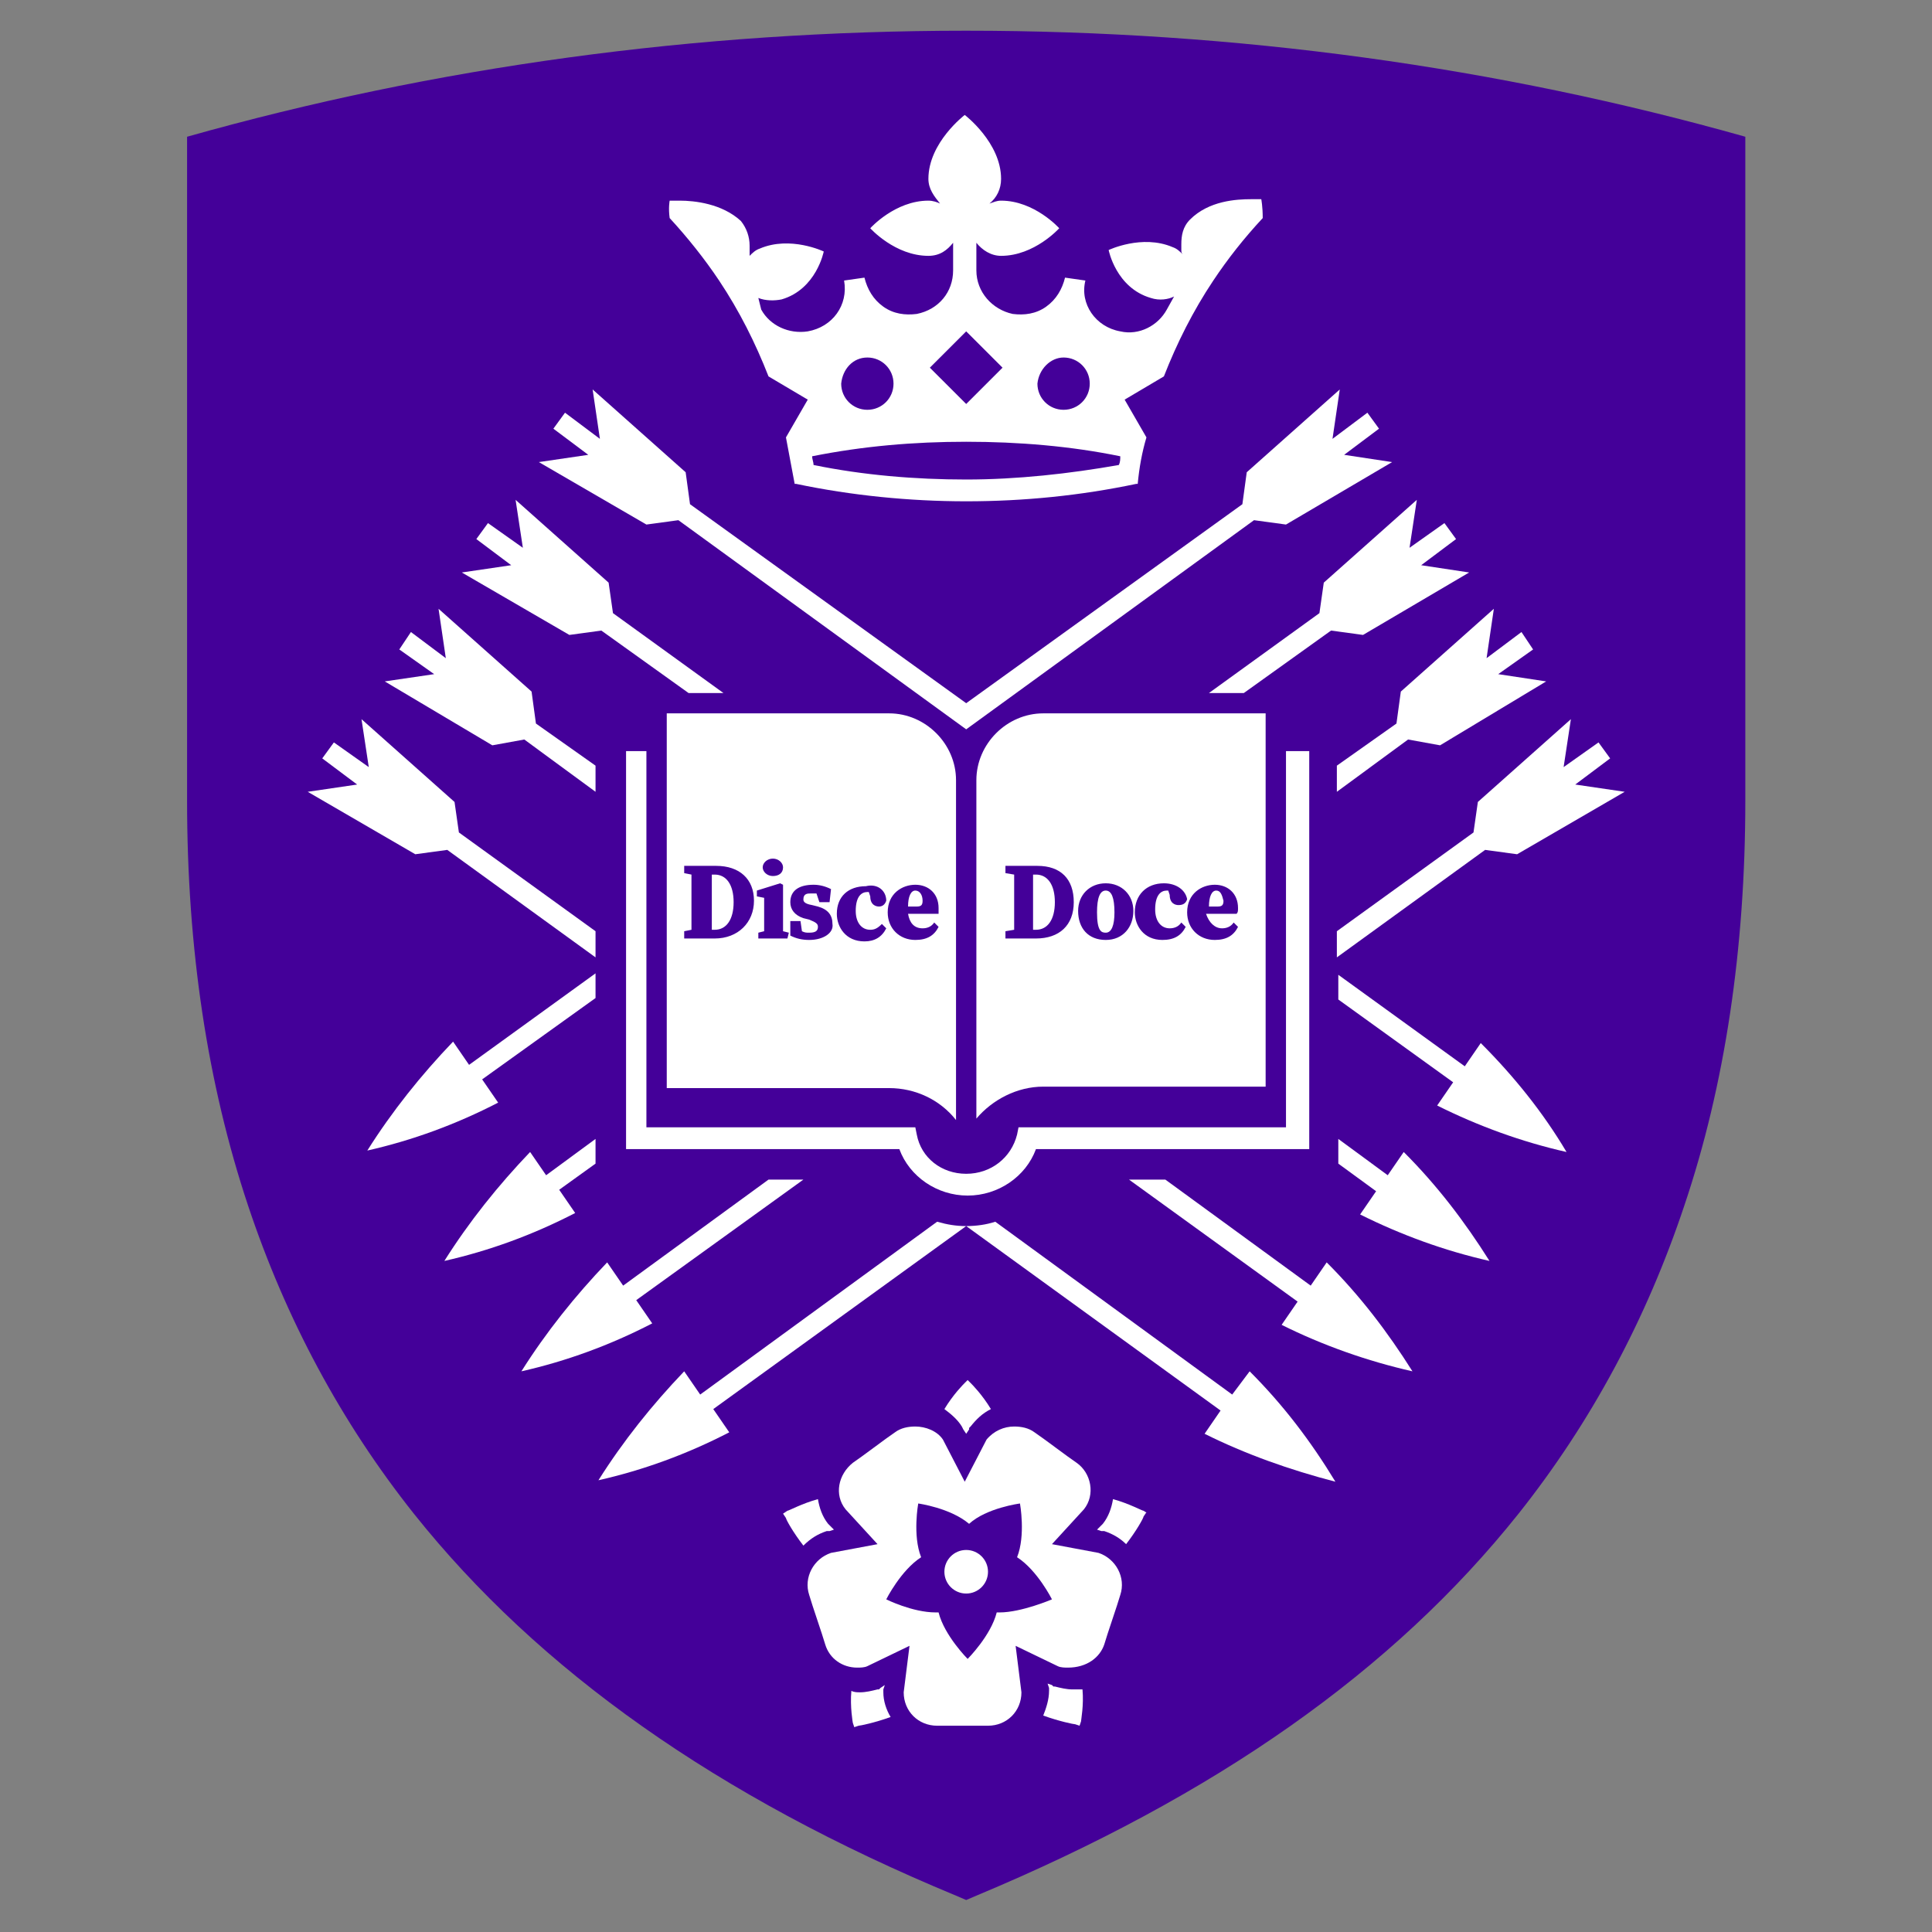 <?xml version="1.0" encoding="UTF-8" standalone="no"?>
<!DOCTYPE svg PUBLIC "-//W3C//DTD SVG 1.1//EN" "http://www.w3.org/Graphics/SVG/1.1/DTD/svg11.dtd">
<svg width="100%" height="100%" viewBox="0 0 500 500" version="1.1" xmlns="http://www.w3.org/2000/svg" xmlns:xlink="http://www.w3.org/1999/xlink" xml:space="preserve" xmlns:serif="http://www.serif.com/" style="fill-rule:evenodd;clip-rule:evenodd;stroke-linejoin:round;stroke-miterlimit:2;">
    <rect x="0" y="0" width="500" height="500" fill="#808080" stroke="none"/>
    <g id="sheff" transform="matrix(2.315,0,0,3.411,648.15,0)">
        <g>
            <rect x="-280" y="0" width="216" height="146.574" style="fill:none;"/>
            <g>
                <g transform="matrix(1.625,0,0,1.102,-317.89,-36.901)">
                    <path d="M89.8,35.6C71.2,35.6 53.2,38.1 36.2,42.9L36.2,88.6C36.2,98.8 37.6,108.1 40.4,116.5C43,124.3 46.8,131.4 51.8,137.7C60.4,148.5 72.7,157.2 89.1,164L89.8,164.3L90.5,164C107,157.1 119.2,148.5 127.8,137.7C132.8,131.4 136.6,124.3 139.2,116.5C142,108.2 143.4,98.8 143.4,88.6L143.4,42.9C126.4,38.1 108.4,35.6 89.8,35.6Z" style="fill:rgb(68,0,153);fill-rule:nonzero;"/>
                    <path d="M64.3,113.6L64.3,111.9L60.9,114.4L59.8,112.8C57.6,115.1 55.6,117.6 53.9,120.3C57,119.6 60,118.5 62.9,117L61.8,115.4L64.3,113.6Z" style="fill:white;fill-rule:nonzero;"/>
                    <path d="M121.1,72.4L123.5,70.6L122.7,69.5L120.3,71.2L120.8,67.9L114.4,73.6L114.1,75.7L106.5,81.2L108.9,81.2L114.9,76.9L117.1,77.2L124.4,72.9L121.1,72.4Z" style="fill:white;fill-rule:nonzero;"/>
                    <path d="M89.8,117.9C89.1,117.9 88.5,117.8 87.8,117.6L71.5,129.5L70.4,127.9C68.2,130.2 66.2,132.7 64.5,135.4C67.6,134.7 70.6,133.6 73.5,132.1L72.4,130.5L89.8,117.9Z" style="fill:white;fill-rule:nonzero;"/>
                    <path d="M131.7,87.5L134.1,85.7L133.3,84.6L130.9,86.3L131.4,83L125,88.7L124.7,90.8L115.3,97.6L115.3,99.4L125.5,92L127.7,92.3L135.1,88L131.7,87.5Z" style="fill:white;fill-rule:nonzero;"/>
                    <path d="M78.6,114.7L76.2,114.7L66.2,122L65.1,120.4C62.9,122.7 60.9,125.2 59.2,127.9C62.3,127.2 65.3,126.1 68.2,124.6L67.1,123L78.6,114.7Z" style="fill:white;fill-rule:nonzero;"/>
                    <path d="M126.4,79.9L128.8,78.2L128,77L125.6,78.8L126.1,75.4L119.7,81.1L119.4,83.3L115.3,86.2L115.3,88L120.2,84.4L122.4,84.8L129.7,80.4L126.4,79.9Z" style="fill:white;fill-rule:nonzero;"/>
                    <path d="M110.1,47.2L109.4,47.2C108.4,47.2 106.5,47.3 105.2,48.6C104.7,49.1 104.6,49.7 104.6,50.3L104.6,50.7C104.6,50.8 104.6,50.9 104.7,51C104.5,50.8 104.3,50.6 104,50.5C101.9,49.6 99.6,50.7 99.6,50.7C99.6,50.7 100.1,53.3 102.5,54C103.1,54.2 103.7,54.1 104.1,53.9L103.6,54.8C103,55.9 101.7,56.6 100.4,56.3C98.7,56 97.6,54.4 98,52.8L96.6,52.6C96.4,53.4 96,54.1 95.3,54.6C94.6,55.1 93.8,55.2 93,55.1C91.6,54.8 90.5,53.6 90.5,52.1L90.5,50.2C90.9,50.7 91.5,51.1 92.2,51.1C94.5,51.1 96.2,49.2 96.2,49.2C96.2,49.2 94.5,47.3 92.2,47.3C91.9,47.3 91.7,47.4 91.4,47.5C91.9,47.1 92.2,46.5 92.2,45.8C92.2,43.3 89.7,41.4 89.7,41.4C89.7,41.4 87.2,43.3 87.2,45.8C87.2,46.5 87.6,47 88,47.5C87.8,47.4 87.5,47.3 87.2,47.3C84.9,47.3 83.2,49.2 83.2,49.2C83.2,49.2 84.9,51.1 87.2,51.1C88,51.1 88.5,50.7 88.9,50.2L88.9,52.1C88.9,53.6 87.9,54.8 86.4,55.1C85.6,55.2 84.8,55.1 84.1,54.6C83.4,54.1 83,53.4 82.8,52.6L81.4,52.8C81.7,54.5 80.6,56 78.9,56.3C77.6,56.5 76.3,55.9 75.7,54.8L75.5,54C76,54.2 76.6,54.2 77.1,54.1C79.5,53.4 80,50.8 80,50.8C80,50.8 77.7,49.7 75.6,50.6C75.3,50.7 75.1,50.9 74.9,51.1L74.9,50.4C74.9,49.8 74.7,49.2 74.3,48.7C73,47.5 71.1,47.3 70.1,47.3L69.4,47.3C69.4,47.3 69.3,47.8 69.4,48.5C70.6,49.8 71.8,51.3 72.8,52.8C74.2,54.9 75.3,57.1 76.2,59.4L78.9,61L77.4,63.6C77.6,64.7 77.8,65.7 78,66.8L78.1,66.8C81.9,67.6 85.9,68 89.8,68C93.8,68 97.7,67.6 101.5,66.8L101.6,66.8C101.7,65.7 101.9,64.6 102.2,63.6L100.7,61L103.4,59.4C104.3,57.1 105.4,54.9 106.8,52.8C107.8,51.3 108.9,49.9 110.2,48.5C110.2,47.7 110.1,47.2 110.1,47.2ZM96.5,58.1C97.5,58.1 98.3,58.9 98.3,59.9C98.3,60.9 97.5,61.7 96.5,61.7C95.5,61.7 94.7,60.9 94.7,59.9C94.8,58.9 95.6,58.1 96.5,58.1ZM89.8,56.3L92.3,58.8L89.8,61.3L87.3,58.8L89.8,56.3ZM83,58.1C84,58.1 84.8,58.9 84.8,59.9C84.8,60.9 84,61.7 83,61.7C82,61.7 81.2,60.9 81.2,59.9C81.3,58.9 82,58.1 83,58.1ZM100.3,65.5C96.9,66.1 93.3,66.5 89.8,66.5C86.3,66.5 82.7,66.2 79.3,65.5C79.3,65.3 79.2,65.1 79.2,64.9C82.7,64.2 86.2,63.9 89.8,63.9C93.4,63.9 97,64.2 100.4,64.9C100.4,65.1 100.4,65.3 100.3,65.5Z" style="fill:white;fill-rule:nonzero;"/>
                    <path d="M89.8,83.7L70,69.3L67.8,69.6L60.4,65.3L63.8,64.8L61.4,63L62.2,61.9L64.6,63.7L64.1,60.3L70.5,66L70.8,68.2L89.8,81.9L108.8,68.2L109.1,66L115.5,60.3L115,63.7L117.4,61.9L118.2,63L115.8,64.8L119.1,65.3L111.8,69.6L109.6,69.3L89.8,83.7Z" style="fill:white;fill-rule:nonzero;"/>
                    <path d="M111.8,85.2L111.8,111.1L93.4,111.1L93.3,111.6C92.9,113.2 91.5,114.3 89.8,114.3C88.1,114.3 86.7,113.2 86.4,111.6L86.3,111.1L67.8,111.1L67.8,85.2L66.4,85.2L66.4,112.6L85.2,112.6C85.9,114.5 87.8,115.8 89.9,115.8C92,115.8 93.9,114.5 94.6,112.6L113.4,112.6L113.4,85.2L111.8,85.2Z" style="fill:white;fill-rule:nonzero;"/>
                    <path d="M125.8,120.3C124.1,117.6 122.2,115.1 119.9,112.8L118.8,114.4L115.4,111.9L115.4,113.6L118,115.5L116.9,117.1C119.7,118.5 122.7,119.6 125.8,120.3Z" style="fill:white;fill-rule:nonzero;"/>
                    <path d="M70.7,81.2L73.1,81.2L65.5,75.7L65.2,73.6L58.8,67.9L59.3,71.2L56.9,69.5L56.1,70.6L58.5,72.4L55.1,72.9L62.5,77.2L64.7,76.9L70.7,81.2Z" style="fill:white;fill-rule:nonzero;"/>
                    <path d="M64.3,86.2L60.2,83.3L59.9,81.1L53.5,75.4L54,78.8L51.6,77L50.8,78.2L53.2,79.9L49.8,80.4L57.2,84.8L59.4,84.4L64.3,88L64.3,86.2Z" style="fill:white;fill-rule:nonzero;"/>
                    <path d="M120.5,127.9C118.8,125.2 116.9,122.7 114.6,120.4L113.5,122L103.5,114.7L101,114.7L112.6,123.1L111.5,124.7C114.3,126.1 117.4,127.2 120.5,127.9Z" style="fill:white;fill-rule:nonzero;"/>
                    <path d="M64.3,97.6L54.9,90.8L54.6,88.7L48.2,83L48.7,86.3L46.3,84.6L45.5,85.7L47.9,87.5L44.5,88L51.9,92.3L54.1,92L64.3,99.4L64.3,97.6Z" style="fill:white;fill-rule:nonzero;"/>
                    <path d="M109.3,127.9L108.1,129.5L91.8,117.6C91.2,117.8 90.5,117.9 89.8,117.9L107.3,130.6L106.2,132.2C109,133.6 112.1,134.7 115.2,135.5C113.5,132.7 111.6,130.2 109.3,127.9Z" style="fill:white;fill-rule:nonzero;"/>
                    <path d="M64.3,102.2L64.3,100.5L55.6,106.8L54.5,105.2C52.3,107.5 50.3,110 48.6,112.7C51.7,112 54.7,110.9 57.6,109.4L56.5,107.8L64.3,102.2Z" style="fill:white;fill-rule:nonzero;"/>
                    <path d="M131.1,112.8C129.5,110.1 127.5,107.6 125.2,105.3L124.1,106.9L115.4,100.6L115.4,102.3L123.3,108L122.2,109.6C125,111 128,112.1 131.1,112.8Z" style="fill:white;fill-rule:nonzero;"/>
                    <path d="M99.3,146.7C99.5,146 100.2,144 100.4,143.3C100.8,142.1 100.1,140.8 98.9,140.4L95.7,139.8L97.9,137.4C98.7,136.4 98.4,134.9 97.4,134.2C96.8,133.8 95.1,132.5 94.5,132.1C94.1,131.8 93.6,131.7 93.1,131.7C92.4,131.7 91.7,132 91.2,132.6L89.7,135.5L88.2,132.6C87.8,132 87,131.7 86.3,131.7C85.8,131.7 85.3,131.8 84.9,132.1C84.3,132.5 82.6,133.8 82,134.2C81,135 80.7,136.4 81.5,137.4L83.7,139.8L80.5,140.4C79.3,140.8 78.6,142.1 79,143.3C79.2,144 79.9,146 80.1,146.7C80.4,147.7 81.3,148.3 82.3,148.3C82.5,148.3 82.8,148.3 83,148.2L85.9,146.8L85.5,150C85.5,151.3 86.5,152.3 87.8,152.3L91.3,152.3C92.6,152.3 93.6,151.3 93.6,150L93.2,146.8L96.1,148.2C96.3,148.3 96.6,148.3 96.8,148.3C98.1,148.3 99,147.6 99.3,146.7ZM92.1,144.5L91.9,144.5C91.5,146.1 89.9,147.7 89.9,147.7C89.9,147.7 88.3,146.1 87.9,144.5L87.7,144.5C86.1,144.5 84.3,143.6 84.3,143.6C84.3,143.6 85.3,141.6 86.7,140.7C86.1,139.2 86.5,137 86.5,137C86.5,137 88.7,137.3 90,138.4C91.2,137.3 93.5,137 93.5,137C93.5,137 93.9,139.2 93.3,140.7C94.7,141.6 95.7,143.6 95.7,143.6C95.7,143.6 93.6,144.5 92.1,144.5Z" style="fill:white;fill-rule:nonzero;"/>
                    <circle cx="89.8" cy="141.7" r="1.5" style="fill:white;"/>
                    <path d="M80.2,138.9L80.4,138.9L80.7,138.8L80.3,138.4C79.9,137.9 79.7,137.3 79.6,136.7C78.5,137 77.6,137.5 77.5,137.5L77.2,137.7L77.4,138C77.4,138.1 77.9,139 78.6,139.9C79.1,139.4 79.6,139.1 80.2,138.9Z" style="fill:white;fill-rule:nonzero;"/>
                    <path d="M89.5,131.7L89.6,131.9L89.8,132.2L90,131.9L90,131.8L90.1,131.7C90.5,131.2 90.9,130.8 91.5,130.5C90.9,129.5 90.2,128.8 90.1,128.7L89.9,128.5L89.7,128.7C89.6,128.8 88.9,129.5 88.3,130.5C88.7,130.8 89.2,131.2 89.5,131.7Z" style="fill:white;fill-rule:nonzero;"/>
                    <path d="M102,137.5C101.9,137.5 101,137 99.9,136.7C99.8,137.3 99.6,137.9 99.2,138.4L98.8,138.8L99.1,138.9L99.3,138.9C99.9,139.1 100.4,139.4 100.8,139.8C101.5,138.9 102,138 102,137.9L102.2,137.6C102.3,137.7 102,137.5 102,137.5Z" style="fill:white;fill-rule:nonzero;"/>
                    <path d="M97.1,149.8C96.7,149.8 96.3,149.7 95.9,149.6L95.8,149.6L95.7,149.5L95.4,149.4L95.5,149.7L95.5,149.9C95.5,150.5 95.3,151.1 95.1,151.6C96.2,152 97.2,152.2 97.3,152.2L97.6,152.3L97.7,152C97.7,151.9 97.9,150.9 97.8,149.8L97.1,149.8Z" style="fill:white;fill-rule:nonzero;"/>
                    <path d="M84.1,150L84.1,149.8L84.2,149.5L83.9,149.7L83.8,149.8L83.7,149.8C83.3,149.9 82.9,150 82.5,150C82.3,150 82.1,150 81.9,149.9C81.8,151 82,152.1 82,152.1L82.1,152.4L82.4,152.3C82.5,152.3 83.5,152.1 84.6,151.7C84.3,151.2 84.1,150.6 84.1,150Z" style="fill:white;fill-rule:nonzero;"/>
                    <path d="M86.3,94.8C86,94.8 85.8,95.2 85.8,95.9L86.4,95.9C86.7,95.9 86.8,95.8 86.8,95.5C86.8,95.1 86.6,94.8 86.3,94.8Z" style="fill:white;fill-rule:nonzero;"/>
                    <path d="M72.5,93.7L72.3,93.7L72.3,97.5L72.5,97.5C73.3,97.5 73.8,96.8 73.8,95.6C73.8,94.4 73.3,93.7 72.5,93.7Z" style="fill:white;fill-rule:nonzero;"/>
                    <path d="M84.5,82.6L69.2,82.6L69.2,108.4L84.5,108.4C86.3,108.4 88,109.2 89.1,110.6L89.1,87.2C89.1,84.7 87,82.6 84.5,82.6ZM76.5,92.6C76.9,92.6 77.2,92.9 77.2,93.2C77.2,93.6 76.9,93.8 76.5,93.8C76.1,93.8 75.8,93.5 75.8,93.2C75.8,92.9 76.1,92.6 76.5,92.6ZM72.5,98.1L70.4,98.1L70.4,97.6L70.9,97.5L70.9,93.7L70.4,93.6L70.4,93.1L72.6,93.1C74.2,93.1 75.2,94 75.2,95.5C75.2,97 74.1,98.1 72.5,98.1ZM77.5,98.1L75.5,98.1L75.5,97.7L75.9,97.6L75.9,95.3L75.4,95.2L75.4,94.8L77,94.3L77.2,94.4L77.2,97.6L77.6,97.7L77.5,98.1ZM79,98.2C78.5,98.2 78.1,98.1 77.7,97.9L77.7,96.9L78.4,96.9L78.5,97.6C78.7,97.7 78.8,97.7 79,97.7C79.4,97.7 79.6,97.6 79.6,97.3C79.6,97.1 79.5,97 79,96.8L78.6,96.7C78,96.5 77.7,96.1 77.7,95.6C77.7,94.8 78.3,94.4 79.3,94.4C79.7,94.4 80.1,94.5 80.5,94.7L80.4,95.6L79.7,95.6L79.5,95L79.1,95C78.9,95 78.6,95 78.6,95.4C78.6,95.5 78.6,95.7 79.2,95.8L79.6,95.9C80.3,96.1 80.6,96.5 80.6,97.1C80.7,97.7 80,98.2 79,98.2ZM84.3,95.5C84.2,95.8 84,95.9 83.8,95.9C83.6,95.9 83.2,95.8 83.2,95.2L83.1,94.9L83,94.9C82.6,94.9 82.2,95.2 82.2,96.2C82.2,97 82.6,97.5 83.2,97.5C83.5,97.5 83.7,97.4 84,97.1L84.3,97.4C84,98 83.5,98.3 82.8,98.3C81.5,98.3 80.9,97.3 80.9,96.4C80.9,95.2 81.7,94.5 82.9,94.5C83.7,94.3 84.3,94.8 84.3,95.5ZM86.8,97.4C87.1,97.4 87.4,97.3 87.6,97L87.9,97.3C87.6,97.9 87.1,98.2 86.3,98.2C85.2,98.2 84.4,97.4 84.4,96.3C84.4,95 85.4,94.4 86.3,94.4C87.2,94.4 87.9,95 87.9,96L87.9,96.4L85.8,96.4C85.9,97 86.2,97.4 86.8,97.4Z" style="fill:white;fill-rule:nonzero;"/>
                    <path d="M94.6,93.7L94.4,93.7L94.4,97.5L94.6,97.5C95.4,97.5 95.9,96.8 95.9,95.6C95.9,94.4 95.4,93.7 94.6,93.7Z" style="fill:white;fill-rule:nonzero;"/>
                    <path d="M99.4,94.8C99,94.8 98.8,95.3 98.8,96.3C98.8,97.6 99.1,97.7 99.4,97.7C99.8,97.7 100,97.2 100,96.3C100,95.3 99.8,94.8 99.4,94.8Z" style="fill:white;fill-rule:nonzero;"/>
                    <path d="M95.1,82.6C92.6,82.6 90.5,84.7 90.5,87.2L90.5,110.5C91.6,109.2 93.3,108.3 95.1,108.3L110.4,108.3L110.4,82.6L95.1,82.6ZM94.6,98.1L92.5,98.1L92.5,97.6L93.1,97.5L93.1,93.7L92.5,93.6L92.5,93.1L94.7,93.1C96.3,93.1 97.2,94 97.2,95.6C97.2,97.2 96.2,98.1 94.6,98.1ZM99.4,98.2C98.2,98.2 97.5,97.4 97.5,96.2C97.5,95.1 98.3,94.3 99.4,94.3C100.5,94.3 101.3,95.1 101.3,96.2C101.3,97.3 100.6,98.2 99.4,98.2ZM105,95.4C104.9,95.7 104.7,95.8 104.4,95.8C104.2,95.8 103.8,95.7 103.8,95.1L103.7,94.8L103.6,94.8C103.2,94.8 102.8,95.1 102.8,96.1C102.8,96.9 103.2,97.4 103.8,97.4C104.1,97.4 104.4,97.3 104.6,97L104.9,97.3C104.6,97.9 104.1,98.2 103.3,98.2C102,98.2 101.4,97.2 101.4,96.3C101.4,95.1 102.2,94.3 103.4,94.3C104.3,94.3 104.9,94.8 105,95.4ZM107.4,97.4C107.7,97.4 108,97.3 108.2,97L108.5,97.3C108.2,97.9 107.7,98.2 106.9,98.2C105.8,98.2 105,97.4 105,96.3C105,95 106,94.4 106.9,94.4C107.8,94.4 108.5,95 108.5,96C108.5,96.2 108.5,96.3 108.4,96.4L106.3,96.4C106.5,97 106.9,97.4 107.4,97.4Z" style="fill:white;fill-rule:nonzero;"/>
                    <path d="M107,94.8C106.7,94.8 106.5,95.2 106.5,95.9L107.1,95.9C107.4,95.9 107.5,95.8 107.5,95.5C107.4,95.1 107.3,94.8 107,94.8Z" style="fill:white;fill-rule:nonzero;"/>
                </g>
            </g>
        </g>
    </g>
</svg>
